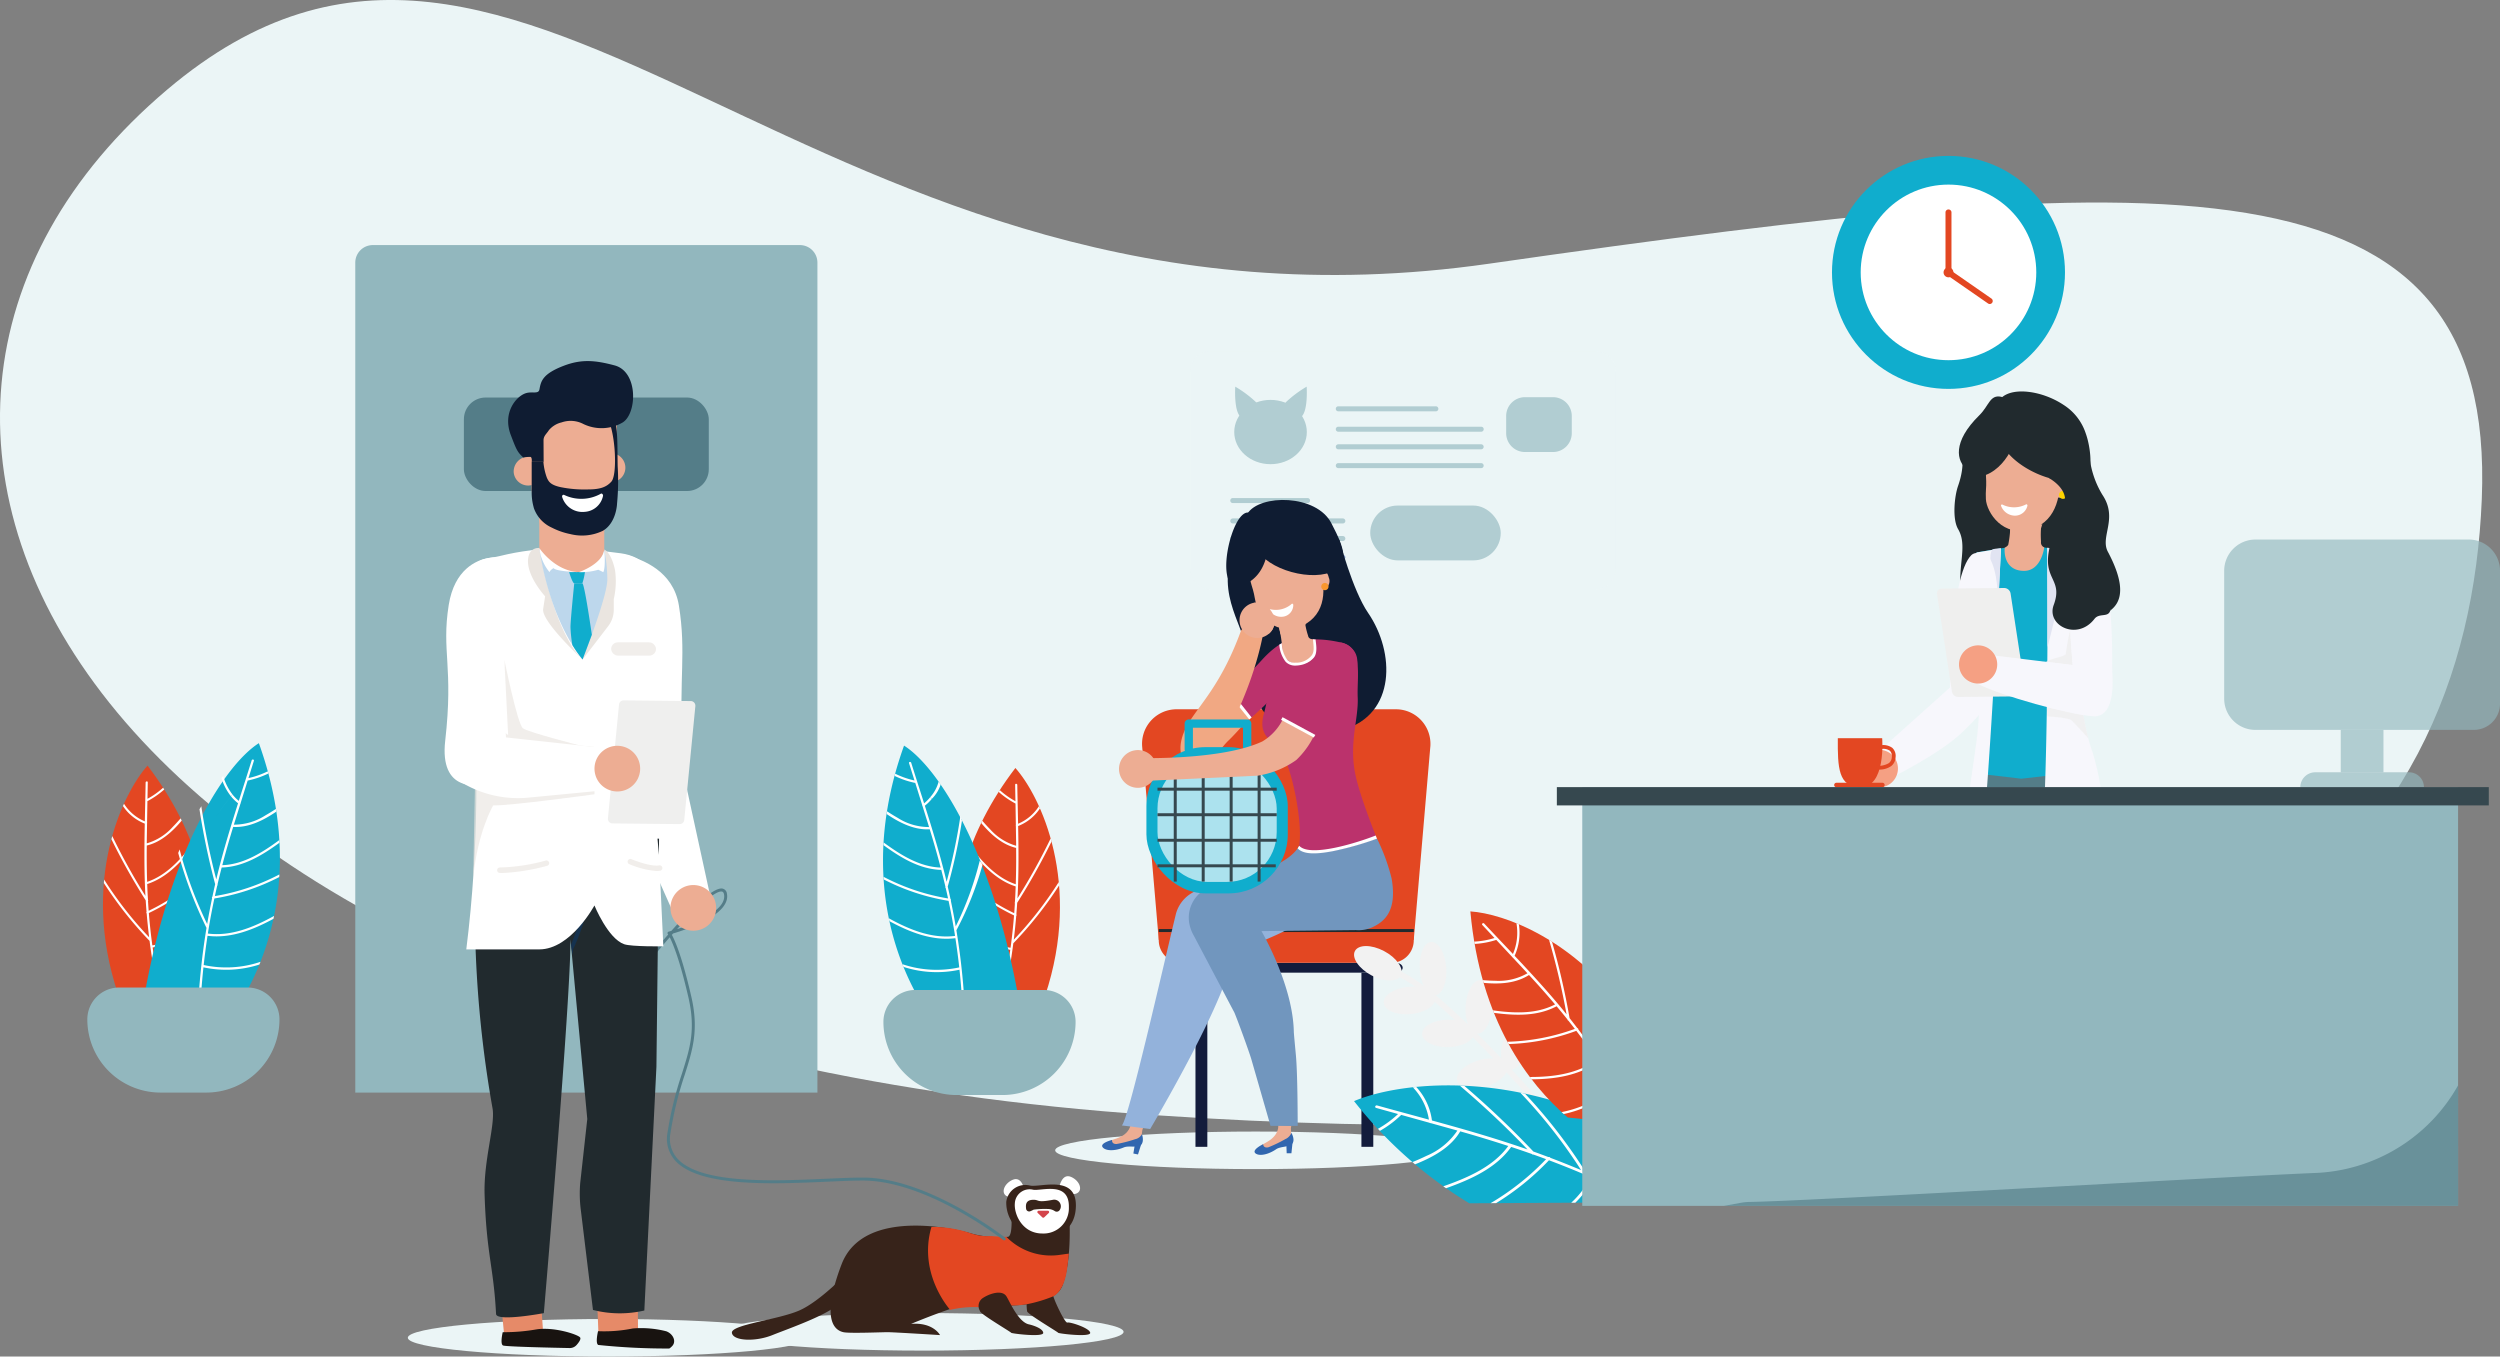 <svg xmlns="http://www.w3.org/2000/svg" width="416.001" height="225.729" viewBox="0 0 416.001 225.729">
    <rect x="0" y="0" width="416.001" height="225.729" fill="#808080" stroke="none"/>
    <defs>
        <clipPath id="clip-path">
            <path id="Tracé_5996" data-name="Tracé 5996" d="M341.375 203.343a2.959 2.959 0 1 1 1.879-3.739v.006a2.959 2.959 0 0 1-1.879 3.733z" transform="translate(-337.485 -197.574)" style="fill:none"/>
        </clipPath>
        <style>
            .cls-2{fill:#ebf5f6}.cls-3,.cls-33,.cls-41{opacity:.65}.cls-33,.cls-4{fill:#92b7be}.cls-6{fill:#10adcd}.cls-7{fill:#fff}.cls-8{fill:#e34722}.cls-9{fill:#547d88}.cls-10{fill:#131c3c}.cls-11{fill:#212a2e}.cls-12{fill:#edad93}.cls-13{fill:#3166af}.cls-16{fill:#0f1c32}.cls-17{fill:#f1a883}.cls-18{fill:#bb326c}.cls-29,.cls-33,.cls-41{isolation:isolate}.cls-21{fill:#36484f}.cls-23{fill:#f2f2f2}.cls-24{fill:#f5a083}.cls-25{fill:#ffd300}.cls-28{fill:#f7f7fc}.cls-29,.cls-32{fill:#efefee}.cls-29{opacity:.8}.cls-30{fill:#e1e4f2}.cls-35{fill:#37231a}.cls-37{fill:#e68a68}.cls-38{fill:#181310}.cls-40{fill:#0f3661}.cls-41,.cls-42{fill:#eae5e0}
        </style>
    </defs>
    <g id="Groupe_6090" data-name="Groupe 6090" transform="translate(-23.837 -45.139)">
        <path id="Tracé_5723" data-name="Tracé 5723" class="cls-2" d="M51.624 60.081c59.865-50.7 106.694 45.209 220.019 28.935s167.576-19.29 165.165 39.184-44 114.53-221.224 102.475S-15.285 116.744 51.624 60.081z"/>
        <g id="Groupe_6083" data-name="Groupe 6083" transform="translate(38.368 71.08)">
            <g id="Groupe_27" data-name="Groupe 27" class="cls-3" transform="translate(183.501 32.505)">
                <path id="Rectangle_5" data-name="Rectangle 5" class="cls-2" d="M328.429 134.016h63.956a3.455 3.455 0 0 1 3.454 3.454v32.714a3.455 3.455 0 0 1-3.454 3.454H328.43a3.456 3.456 0 0 1-3.455-3.454V137.47a3.455 3.455 0 0 1 3.454-3.454z" transform="translate(-324.975 -134.016)"/>
                <g id="Groupe_26" data-name="Groupe 26" transform="translate(7.346 5.894)">
                    <ellipse id="Ellipse_3" data-name="Ellipse 3" class="cls-4" cx="6.039" cy="5.35" rx="6.039" ry="5.35" transform="translate(0 2.201)"/>
                    <path id="Tracé_116" data-name="Tracé 116" class="cls-4" d="M339.921 145.633a18.911 18.911 0 0 0-3.529-2.654s-.285 4.226.971 5.083 2.558-2.429 2.558-2.429z" transform="translate(-336.221 -142.979)"/>
                    <path id="Tracé_117" data-name="Tracé 117" class="cls-4" d="M349.105 145.633a18.91 18.91 0 0 1 3.529-2.654s.285 4.226-.971 5.083-2.558-2.429-2.558-2.429z" transform="translate(-340.583 -142.979)"/>
                </g>
                <path id="Tracé_118" data-name="Tracé 118" class="cls-4" d="M378.462 148.787h-16.225a.418.418 0 0 1 0-.835h16.225a.418.418 0 1 1 .033.835h-.034z" transform="translate(-337.596 -138.788)"/>
                <path id="Tracé_119" data-name="Tracé 119" class="cls-4" d="M386.008 153.949h-23.771a.418.418 0 0 1 0-.835h23.771a.418.418 0 1 1 .033.835z" transform="translate(-337.596 -140.555)"/>
                <path id="Tracé_120" data-name="Tracé 120" class="cls-4" d="M386 158.4h-23.77a.418.418 0 0 1 0-.835H386a.418.418 0 1 1 0 .835z" transform="translate(-337.588 -142.08)"/>
                <path id="Tracé_121" data-name="Tracé 121" class="cls-4" d="M386 163.162h-23.77a.418.418 0 0 1 0-.835H386a.418.418 0 1 1 0 .835z" transform="translate(-337.588 -143.709)"/>
                <path id="Rectangle_6" data-name="Rectangle 6" class="cls-4" d="M335.561 171.161H348a.417.417 0 0 1 .418.418.418.418 0 0 1-.418.421h-12.439a.418.418 0 0 1-.418-.418.417.417 0 0 1 .418-.421z" transform="translate(-328.456 -146.734)"/>
                <path id="Rectangle_7" data-name="Rectangle 7" class="cls-4" d="M335.561 176.322h18.312a.417.417 0 0 1 .418.418.418.418 0 0 1-.418.418h-18.312a.418.418 0 0 1-.418-.418.417.417 0 0 1 .418-.418z" transform="translate(-328.456 -148.501)"/>
                <path id="Rectangle_8" data-name="Rectangle 8" class="cls-4" d="M335.561 180.776h18.312a.417.417 0 0 1 .418.418.418.418 0 0 1-.418.418h-18.312a.418.418 0 0 1-.418-.418.417.417 0 0 1 .418-.418z" transform="translate(-328.456 -150.026)"/>
                <path id="Rectangle_9" data-name="Rectangle 9" d="M335.561 185.535h18.312a.417.417 0 0 1 .418.418.418.418 0 0 1-.418.418h-18.312a.418.418 0 0 1-.418-.418.417.417 0 0 1 .418-.418z" transform="translate(-328.456 -151.656)" style="fill:#4867ae"/>
                <path id="Rectangle_10" data-name="Rectangle 10" class="cls-4" d="M408.082 145.64h4.664a3.126 3.126 0 0 1 3.126 3.126v2.874a3.126 3.126 0 0 1-3.126 3.126h-4.664a3.126 3.126 0 0 1-3.126-3.126v-2.875a3.126 3.126 0 0 1 3.126-3.125z" transform="translate(-352.36 -137.996)"/>
                <rect id="Rectangle_11" data-name="Rectangle 11" class="cls-4" width="21.718" height="9.126" rx="4.563" transform="translate(29.974 25.677)"/>
            </g>
            <g id="Groupe_29" data-name="Groupe 29" transform="translate(290.312)">
                <circle id="Ellipse_4" data-name="Ellipse 4" class="cls-6" cx="19.386" cy="19.386" r="19.386"/>
                <circle id="Ellipse_5" data-name="Ellipse 5" class="cls-7" cx="14.609" cy="14.609" r="14.609" transform="translate(4.777 4.777)"/>
                <g id="Groupe_28" data-name="Groupe 28" transform="translate(18.889 8.86)">
                    <path id="Tracé_122" data-name="Tracé 122" class="cls-8" d="M523.49 113.848a.493.493 0 0 1-.283-.089l-6.87-4.759a.5.5 0 0 1-.214-.408V98.556a.5.5 0 0 1 .994 0v9.769l6.656 4.616a.5.5 0 0 1-.284.906z" transform="translate(-516.123 -98.059)"/>
                </g>
                <path id="Tracé_123" data-name="Tracé 123" class="cls-8" d="M517.273 113.64a.82.82 0 1 1-.82-.82.82.82 0 0 1 .82.82z" transform="translate(-497.066 -94.254)"/>
            </g>
            <g id="Groupe_30" data-name="Groupe 30" transform="translate(44.583 14.841)">
                <path id="Rectangle_12" data-name="Rectangle 12" class="cls-4" d="M116.647 107.155h71.069a2.918 2.918 0 0 1 2.918 2.918v138.106h-76.9V110.073a2.918 2.918 0 0 1 2.913-2.918z" transform="translate(-113.729 -107.155)"/>
                <rect id="Rectangle_13" data-name="Rectangle 13" class="cls-9" width="40.751" height="15.556" rx="3.616" transform="translate(18.077 25.366)"/>
            </g>
            <g id="Groupe_33" data-name="Groupe 33" transform="translate(0 97.722)">
                <g id="Groupe_31" data-name="Groupe 31" transform="translate(2.601 3.733)">
                    <path id="Tracé_124" data-name="Tracé 124" class="cls-8" d="M52.371 276.788c6.421 7.574 12.177 4.932 12.177 4.932.314-.815 9.8-20.559-7.245-42.856-4.172 4.676-11.176 19.228-4.932 37.924z" transform="translate(-49.888 -238.864)"/>
                    <path id="Tracé_125" data-name="Tracé 125" class="cls-7" d="m63.07 249.385-.184-.376c-.424.492-.861.971-1.315 1.432a9.3 9.3 0 0 1-4.315 2.73v-.329q.023-1.505.049-3.011a.163.163 0 0 0 0-.142l.058-3.541a13.864 13.864 0 0 0 2.8-1.943c-.066-.1-.124-.2-.188-.293a13.311 13.311 0 0 1-2.6 1.841l.045-2.741c0-.228-.352-.189-.355.036-.035 2.151-.091 4.305-.135 6.461a7.565 7.565 0 0 1-3.467-2.929q-.086.187-.17.38a7.7 7.7 0 0 0 3.629 2.926c-.069 3.475-.1 6.952.032 10.415.021.539.049 1.078.078 1.616a104.815 104.815 0 0 1-5.519-9.96c-.049.175-.1.35-.143.526a105.428 105.428 0 0 0 5.707 10.172c.04.642.089 1.284.141 1.925a.2.2 0 0 0 .022.255q.167 1.987.408 3.965a62.012 62.012 0 0 1-7.484-9.6c-.018.191-.036.385-.051.577a62.487 62.487 0 0 0 7.607 9.623q.445 3.445 1.124 6.85.718 3.607 1.7 7.15.2.034.388.059-.21-.761-.409-1.524a25.655 25.655 0 0 0 4.947-1.689c.1-.051.189-.107.283-.159.05-.157.1-.319.151-.486q-.219.129-.441.254a12.494 12.494 0 0 1-2.593 1.1c-.807.233-1.63.395-2.433.641q-.806-3.144-1.414-6.337a17.549 17.549 0 0 0 8.315-2.909l.043-.443a17.33 17.33 0 0 1-8.425 3q-.409-2.2-.723-4.415c3.6-.6 6.617-2.909 9.187-5.419l-.037-.449c-2.553 2.542-5.584 4.923-9.2 5.524q-.07-.513-.136-1.025a93.396 93.396 0 0 1-.445-4.36 34.793 34.793 0 0 0 8.828-6.012q-.045-.193-.093-.389a34.333 34.333 0 0 1-8.766 6.029q-.061-.807-.11-1.614a.168.168 0 0 0 0-.186c-.066-.9-.1-1.776-.132-2.651 3.21-1.035 5.564-3.581 7.609-6.178q-.069-.191-.141-.383c-2.011 2.582-4.322 5.137-7.48 6.2a138.51 138.51 0 0 1-.06-6.05c2.33-.545 4.234-2.269 5.813-4.144z" transform="translate(-49.964 -240.232)"/>
                </g>
                <g id="Groupe_32" data-name="Groupe 32" transform="translate(9.731)">
                    <path id="Tracé_126" data-name="Tracé 126" class="cls-6" d="M60.731 273.929c4.143 9.951 12.835 6.51 12.835 6.51.571-.758 16.292-18.534 5.978-47.251-5.672 3.612-14.404 17.312-18.813 40.741zM72.412 245.4a41.152 41.152 0 0 1 4.3-5.342 41.7 41.7 0 0 0-4.3 5.343z" transform="translate(-60.731 -233.188)"/>
                    <path id="Tracé_127" data-name="Tracé 127" class="cls-7" d="M81.155 237.467c-.7 2.248-1.428 4.492-2.142 6.741a7.03 7.03 0 0 1-1.041-1.052c-.084.1-.167.2-.249.308a7.268 7.268 0 0 0 1.166 1.14c-1.148 3.628-2.262 7.267-3.2 10.945q-.219.859-.424 1.722a117.551 117.551 0 0 1-2.488-12.171q-.155.25-.308.506a118.209 118.209 0 0 0 2.611 12.462q-.238 1.03-.455 2.066a.217.217 0 0 0-.057.274q-.449 2.139-.819 4.29a68.657 68.657 0 0 1-4.587-12.41l-.231.592a69.234 69.234 0 0 0 4.708 12.465q-.619 3.756-.99 7.542-.395 4.011-.5 8.035c.126.066.251.126.374.182q.025-.864.06-1.728a26.2 26.2 0 0 0 5.524-.233c.112-.024.224-.053.335-.079q.149-.224.3-.46c-.175.044-.35.089-.526.132a12.78 12.78 0 0 1-2.964.35c-.888-.007-1.771-.091-2.66-.085q.161-3.551.537-7.094a17.962 17.962 0 0 0 9.31-.466q.091-.224.181-.452a17.751 17.751 0 0 1-9.45.531q.269-2.433.641-4.86c3.831.489 7.593-.994 10.97-2.828q.052-.241.1-.483c-3.37 1.874-7.175 3.431-11.014 2.934q.088-.56.181-1.118c.263-1.578.569-3.151.9-4.716a36.184 36.184 0 0 0 10.792-3.564c.01-.145.018-.291.026-.437a35.709 35.709 0 0 1-10.734 3.6q.188-.866.39-1.729a.19.19 0 0 0 .058-.2l-.007-.024q.328-1.4.693-2.8c3.567-.088 6.737-2.027 9.61-4.118-.008-.148-.015-.3-.024-.445-2.835 2.085-5.964 4.048-9.486 4.176q.837-3.2 1.817-6.368c2.532.153 4.992-1.063 7.168-2.541l-.07-.452q-.871.578-1.776 1.094a9.649 9.649 0 0 1-5.21 1.523c.036-.114.07-.229.105-.343q.49-1.574.986-3.147a.183.183 0 0 0 .046-.148l1.157-3.7a14.426 14.426 0 0 0 3.433-1.169l-.1-.366a13.87 13.87 0 0 1-3.2 1.122l.9-2.864c.078-.249-.293-.317-.367-.082z" transform="translate(-63.539 -234.604)"/>
                    <path id="Tracé_128" data-name="Tracé 128" class="cls-7" d="M80.164 241.475c-.1.114-.193.229-.289.347a9.2 9.2 0 0 0 1.595 3.062l.249-.308a9.069 9.069 0 0 1-1.555-3.101z" transform="translate(-67.286 -236.025)"/>
                </g>
                <path id="Rectangle_14" data-name="Rectangle 14" class="cls-4" d="M51.239 295.02H72.6a5.306 5.306 0 0 1 5.306 5.306A12.177 12.177 0 0 1 65.734 312.5h-7.625a12.176 12.176 0 0 1-12.176-12.176 5.306 5.306 0 0 1 5.306-5.306z" transform="translate(-45.933 -254.359)"/>
            </g>
            <g id="Groupe_36" data-name="Groupe 36" transform="translate(132.404 98.129)">
                <g id="Groupe_34" data-name="Groupe 34" transform="translate(11.868 3.728)">
                    <path id="Tracé_129" data-name="Tracé 129" class="cls-8" d="M280.412 277.4c-6.421 7.574-12.177 4.929-12.177 4.929-.314-.815-9.8-20.559 7.244-42.856 4.173 4.685 11.178 19.236 4.933 37.927z" transform="translate(-265.321 -239.477)"/>
                    <path id="Tracé_130" data-name="Tracé 130" class="cls-7" d="m269.854 250 .184-.376c.424.492.861.971 1.315 1.432a9.289 9.289 0 0 0 4.315 2.73v-.329q-.023-1.506-.048-3.011a.163.163 0 0 1 0-.142l-.058-3.541a13.84 13.84 0 0 1-2.8-1.943c.066-.1.124-.2.188-.293a13.284 13.284 0 0 0 2.6 1.841l-.045-2.741c0-.228.352-.189.355.036.035 2.151.091 4.306.135 6.46a7.564 7.564 0 0 0 3.467-2.929l.169.38a7.7 7.7 0 0 1-3.629 2.926c.069 3.475.1 6.952-.033 10.415a96.543 96.543 0 0 1-.078 1.616 104.672 104.672 0 0 0 5.52-9.96c.049.172.1.348.143.526a105.23 105.23 0 0 1-5.707 10.177c-.04.643-.089 1.284-.141 1.925a.193.193 0 0 1-.022.255q-.167 1.987-.408 3.965a62.012 62.012 0 0 0 7.484-9.6q.028.287.051.578a62.546 62.546 0 0 1-7.61 9.616q-.445 3.445-1.124 6.85-.719 3.607-1.7 7.15c-.132.022-.263.043-.387.059q.21-.761.409-1.524a25.653 25.653 0 0 1-4.947-1.689c-.1-.051-.189-.107-.283-.159-.05-.157-.1-.319-.151-.487.146.086.293.172.441.254a12.465 12.465 0 0 0 2.593 1.1c.807.233 1.63.395 2.433.641q.806-3.145 1.414-6.337a17.549 17.549 0 0 1-8.315-2.909 55.557 55.557 0 0 1-.043-.443 17.334 17.334 0 0 0 8.424 3q.409-2.2.723-4.415c-3.6-.6-6.617-2.908-9.187-5.418l.037-.45c2.553 2.542 5.585 4.924 9.2 5.524q.07-.513.135-1.025c.184-1.451.329-2.9.445-4.359a34.793 34.793 0 0 1-8.828-6.012q.045-.2.093-.389a34.334 34.334 0 0 0 8.766 6.029q.061-.807.11-1.614a.169.169 0 0 1 0-.187c.066-.9.1-1.776.132-2.65-3.21-1.035-5.564-3.581-7.609-6.178l.141-.383c2.011 2.582 4.322 5.137 7.48 6.2q.1-3.018.06-6.05c-2.326-.542-4.23-2.262-5.809-4.142z" transform="translate(-265.386 -240.848)"/>
                </g>
                <g id="Groupe_35" data-name="Groupe 35">
                    <path id="Tracé_131" data-name="Tracé 131" class="cls-6" d="M250.773 233.808c-10.315 28.718 5.406 46.493 5.978 47.252 0 0 8.694 3.441 12.835-6.51-4.408-23.435-13.142-37.126-18.813-40.742zm2.832 6.873a41.27 41.27 0 0 1 4.3 5.341 41.111 41.111 0 0 0-4.3-5.34z" transform="translate(-247.274 -233.808)"/>
                    <path id="Tracé_132" data-name="Tracé 132" class="cls-7" d="M252.007 238.086c.7 2.248 1.428 4.492 2.142 6.741a7.03 7.03 0 0 0 1.041-1.052c.084.1.167.2.249.308a7.3 7.3 0 0 1-1.166 1.14c1.148 3.627 2.262 7.267 3.2 10.945q.219.859.423 1.722a95.892 95.892 0 0 0 2.3-10.982c.1.166.149.621.252.789a92.071 92.071 0 0 1-2.367 10.982q.238 1.03.455 2.066a.218.218 0 0 1 .057.274q.449 2.139.819 4.29a53.506 53.506 0 0 0 4-10.964c.078.2.383.506.46.7a53.794 53.794 0 0 1-4.349 10.908q.618 3.756.99 7.542.395 4.011.505 8.035a9.806 9.806 0 0 1-.374.182q-.024-.864-.06-1.728a26.2 26.2 0 0 1-5.524-.233c-.112-.025-.224-.053-.336-.08-.1-.149-.2-.3-.3-.46.175.045.35.089.526.132a12.824 12.824 0 0 0 2.965.35c.888-.007 1.771-.091 2.66-.085q-.161-3.551-.538-7.093a17.976 17.976 0 0 1-9.31-.466q-.091-.224-.181-.452a17.752 17.752 0 0 0 9.45.531q-.269-2.434-.641-4.86c-3.831.488-7.593-.994-10.97-2.828l-.1-.483c3.37 1.874 7.175 3.43 11.014 2.933q-.088-.56-.181-1.118a110.697 110.697 0 0 0-.9-4.716 36.2 36.2 0 0 1-10.791-3.564 60.401 60.401 0 0 1-.026-.437 35.727 35.727 0 0 0 10.734 3.6q-.188-.866-.389-1.728a.188.188 0 0 1-.058-.2l.007-.024q-.328-1.4-.693-2.8c-3.567-.087-6.737-2.027-9.61-4.117.007-.149.015-.3.024-.445 2.835 2.084 5.964 4.048 9.485 4.176q-.837-3.2-1.816-6.368c-2.532.153-4.992-1.063-7.168-2.54l.07-.452a30.13 30.13 0 0 0 1.776 1.094 9.652 9.652 0 0 0 5.21 1.523c-.036-.114-.07-.229-.105-.343q-.49-1.574-.986-3.147a.185.185 0 0 1-.047-.149l-1.157-3.7a14.4 14.4 0 0 1-3.433-1.169l.1-.366a13.869 13.869 0 0 0 3.2 1.122l-.9-2.864c-.084-.237.288-.308.362-.072z" transform="translate(-247.312 -235.223)"/>
                    <path id="Tracé_133" data-name="Tracé 133" class="cls-7" d="M260.629 242.932c.1.114.241.366.338.483a6.047 6.047 0 0 1-1.463 2.375l-.249-.308a6.362 6.362 0 0 0 1.374-2.55z" transform="translate(-251.376 -236.932)"/>
                </g>
                <path id="Rectangle_15" data-name="Rectangle 15" class="cls-4" d="M267.175 313.121h-7.625a12.176 12.176 0 0 1-12.176-12.176 5.306 5.306 0 0 1 5.306-5.306h21.365a5.306 5.306 0 0 1 5.306 5.306 12.176 12.176 0 0 1-12.176 12.176z" transform="translate(-247.308 -254.978)"/>
            </g>
            <g id="Groupe_6082" data-name="Groupe 6082" transform="translate(53.327 34.143)">
                <ellipse id="Ellipse_6" data-name="Ellipse 6" class="cls-2" cx="33.371" cy="3.124" rx="33.371" ry="3.124" transform="translate(107.722 128.206)"/>
                <ellipse id="Ellipse_7" data-name="Ellipse 7" class="cls-2" cx="33.371" cy="3.124" rx="33.371" ry="3.124" transform="translate(0 159.396)"/>
                <ellipse id="Ellipse_8" data-name="Ellipse 8" class="cls-2" cx="33.371" cy="3.124" rx="33.371" ry="3.124" transform="translate(52.367 158.41)"/>
                <g id="Groupe_69" data-name="Groupe 69" transform="translate(115.542 23.108)">
                    <g id="Groupe_39" data-name="Groupe 39" transform="translate(6.638 34.832)">
                        <g id="Groupe_38" data-name="Groupe 38">
                            <path id="Tracé_134" data-name="Tracé 134" class="cls-10" d="M357.479 290.411h-36.514c-.615 0-1.118-.369-1.118-.82s.5-.82 1.118-.82h36.514c.615 0 1.118.369 1.118.82s-.506.82-1.118.82z" transform="translate(-315.226 -246.581)"/>
                            <path id="Tracé_135" data-name="Tracé 135" class="cls-8" d="m315.6 262.984-2.75-32.035a5.748 5.748 0 0 1 5.131-6.305q.239-.025.479-.029h36.709a5.747 5.747 0 0 1 5.639 5.853q0 .241-.029.481l-2.747 32.035z" transform="translate(-312.82 -224.614)"/>
                            <path id="Rectangle_16" data-name="Rectangle 16" class="cls-8" d="M317.047 280.6h42.432v1.627a3.744 3.744 0 0 1-3.744 3.744h-34.944a3.744 3.744 0 0 1-3.744-3.744V280.6z" transform="translate(-314.267 -243.784)"/>
                            <g id="Groupe_37" data-name="Groupe 37" transform="translate(2.78 36.571)">
                                <path id="Rectangle_17" data-name="Rectangle 17" class="cls-11" d="M0 0h42.432v.497H0z"/>
                            </g>
                        </g>
                        <path id="Rectangle_18" data-name="Rectangle 18" class="cls-10" transform="translate(8.889 43.83)" d="M0 0h1.974v28.978H0z"/>
                        <path id="Rectangle_19" data-name="Rectangle 19" class="cls-10" transform="translate(36.504 43.83)" d="M0 0h1.974v28.978H0z"/>
                    </g>
                    <g id="Groupe_46" data-name="Groupe 46" transform="translate(0 56.288)">
                        <g id="Groupe_42" data-name="Groupe 42" transform="translate(0 6.006)">
                            <g id="Groupe_40" data-name="Groupe 40" transform="translate(0 41.593)">
                                <path id="Tracé_136" data-name="Tracé 136" class="cls-12" d="M310.32 330.18s-.2-.05-.291 1.136c-.074.906-.341.622-2.593 1.565-2.345.982-2.523 1.023-2.6.191s-.187-.683 1.007-1.089c2.3-.781 2.324-2.36 2.324-2.36z" transform="translate(-303.434 -329.623)"/>
                                <path id="Tracé_137" data-name="Tracé 137" class="cls-13" d="M304.379 333.1s-.143.7.739.681a21.744 21.744 0 0 0 3.1-.8 1.639 1.639 0 0 0 1.1-.8c.011-.191.481 1.184-.132 1.743s-2 .066-2.863.426c-1.469.617-2.924.606-3.468.024-.681-.725 1.524-1.274 1.524-1.274z" transform="translate(-302.726 -330.496)"/>
                                <path id="Tracé_138" data-name="Tracé 138" class="cls-13" d="m312.068 333.881-.673 2.148-.771-.156.363-2.21z" transform="translate(-305.431 -331.006)"/>
                            </g>
                            <g id="Groupe_41" data-name="Groupe 41" transform="translate(3.266)">
                                <path id="Tracé_139" data-name="Tracé 139" d="m328.406 266.809-7.681 2.1a5.731 5.731 0 0 0-4.058 4.181c-2.212 9.141-7.908 34.313-8.975 35.072l4.722.592s13.754-23.129 13.668-29.429c0 0 15.75-5.023 15.581-9.794s-13.257-2.722-13.257-2.722z" transform="translate(-307.692 -266.374)" style="fill:#93b2db"/>
                            </g>
                        </g>
                        <g id="Groupe_45" data-name="Groupe 45" transform="translate(14.412)">
                            <g id="Groupe_43" data-name="Groupe 43" transform="translate(10.949 47.743)">
                                <path id="Tracé_140" data-name="Tracé 140" class="cls-12" d="M348.071 329.963s-.2-.011-.061 1.172c.108.9-.21.677-2.232 2.047-2.1 1.427-2.27 1.5-2.509.7s-.318-.633.772-1.267c2.1-1.221 1.811-2.774 1.811-2.774z" transform="translate(-341.918 -329.842)"/>
                                <path id="Tracé_141" data-name="Tracé 141" class="cls-13" d="M342.723 333.673s0 .712.859.521a21.9 21.9 0 0 0 2.88-1.393c.487-.183.95-.813.921-1s.707 1.065.216 1.733-1.951.46-2.722.986c-1.315.895-2.746 1.173-3.395.71-.813-.587 1.241-1.557 1.241-1.557z" transform="translate(-341.292 -330.505)"/>
                                <path id="Tracé_142" data-name="Tracé 142" class="cls-13" d="m350.4 333.557-.234 2.236h-.789l-.082-2.236z" transform="translate(-344.034 -331.114)"/>
                            </g>
                            <g id="Groupe_44" data-name="Groupe 44">
                                <path id="Tracé_143" data-name="Tracé 143" d="M355.93 257.241a32.274 32.274 0 0 1 2.463 6.692c.935 5.323-1.1 7.143-3.186 8.116a5.617 5.617 0 0 1-2.768.479l-15.7.17s5.079 8.675 5.372 16.392c.026.681-.034.078.354 4.232.317 3.389.293 11.74.306 11.784h-4.525l-3.222-11.185c-.46-1.487-2.178-6.2-2.777-7.636l-6.691-12.692c-2.361-4.034.424-7.336 1.948-7.836 4.75-1.557 13.484-3.505 15.525-7.258 0 .001 12.383-.489 12.901-1.258z" transform="translate(-324.642 -257.241)" style="fill:#7196be"/>
                            </g>
                        </g>
                    </g>
                    <path id="Tracé_144" data-name="Tracé 144" class="cls-16" d="M353.077 180.806s2.19 8.368 4.777 12.14c4.526 6.6 4.627 16.858-4.1 19.433-8.918 2.63-15.461-2.236-15.531-9.535s-5.392-11.1-3.194-19.346 18.048-2.692 18.048-2.692z" transform="translate(-313.604 -174.156)"/>
                    <g id="Groupe_47" data-name="Groupe 47" transform="translate(15.263 22.851)">
                        <path id="Tracé_145" data-name="Tracé 145" class="cls-17" d="M325.959 225.531c.387-2.167.783-2 2.6-3.247a50.962 50.962 0 0 0 4.082-3.063 20.569 20.569 0 0 0 3.354 1.015c.263-.128 1.249 1.468-.18 3.575-1.447 1.161-2.669 2.775-4.161 4.194-1.1 1.044-2.48 3.371-3.96 3.05-.142-.029-1.984-4.131-1.735-5.524z" transform="translate(-325.936 -210.786)"/>
                        <path id="Tracé_146" data-name="Tracé 146" class="cls-18" d="M348.251 207.088a.916.916 0 0 0-.639-.6c-.875-.207-3.658-.42-7.372 3.669-4.044 4.453-5.615 5.053-5.615 5.053l3.543 4.839s11.154-9.79 10.083-12.961z" transform="translate(-328.911 -206.394)"/>
                        <path id="Tracé_147" data-name="Tracé 147" class="cls-7" d="m337.866 224.415-4.019-5.064.416-.311 3.989 5.025z" transform="translate(-328.645 -210.724)"/>
                    </g>
                    <g id="Groupe_49" data-name="Groupe 49" transform="translate(26.654 23.197)">
                        <g id="Groupe_48" data-name="Groupe 48">
                            <path id="Tracé_148" data-name="Tracé 148" class="cls-18" d="M348.076 207.286a4.313 4.313 0 0 0-2.934 1.7 3.06 3.06 0 0 0-.646 1.745 29.3 29.3 0 0 1-1.044 8.8c-.651 2.6.4 3.779 2.127 5.058 2.377 1.762 4.585 13.194 3.76 16.9 0 0 1.578 2.7 12.964-1.474 0 0-3.019-7.4-3.664-11.114-.89-5.129.642-8.793.488-12.314s.976-8.3-2.729-9.123a19.267 19.267 0 0 0-8.322-.178z" transform="translate(-343.258 -206.92)"/>
                        </g>
                        <path id="Tracé_149" data-name="Tracé 149" class="cls-7" d="M358.047 259.162c-2.511.472-4.845.643-5.853-.476l.263-.425c1.8 2 9.8-.554 12.726-1.71l.211.526a51.054 51.054 0 0 1-7.347 2.085z" transform="translate(-346.318 -223.913)"/>
                    </g>
                    <g id="Groupe_52" data-name="Groupe 52" transform="translate(13.031 17.051)">
                        <path id="Tracé_150" data-name="Tracé 150" class="cls-17" d="M332.622 203.463c-3.294 9.055-6.99 12.387-8.83 15.568-1.549 2.678-1.948 5.617.5 7.347l.066.045a1.911 1.911 0 0 0 2.664-.454l.032-.047c8.154-12.28 9.631-23.443 9.606-24.649-1.414-.632-2.874.616-4.038 2.19z" transform="translate(-322.542 -198.783)"/>
                        <g id="Groupe_51" data-name="Groupe 51" transform="translate(9.827)">
                            <path id="Tracé_151" data-name="Tracé 151" class="cls-12" d="M341.375 203.343a2.959 2.959 0 1 1 1.879-3.739v.006a2.959 2.959 0 0 1-1.879 3.733z" transform="translate(-337.485 -197.574)"/>
                            <g id="Groupe_6232" data-name="Groupe 6232">
                                <g id="Groupe_6231" data-name="Groupe 6231" style="clip-path:url(#clip-path)">
                                    <g id="Groupe_50" data-name="Groupe 50" transform="translate(2.443 .66)">
                                        <path id="Tracé_152" data-name="Tracé 152" class="cls-12" d="m341.226 199.2.031-.618a5.84 5.84 0 0 0 .45 3.189 4.1 4.1 0 0 0 1.937 1.36 2.572 2.572 0 0 0 .621-.741 10.14 10.14 0 0 1-3.039-3.19z" transform="translate(-341.2 -198.578)"/>
                                    </g>
                                </g>
                            </g>
                        </g>
                    </g>
                    <g id="Groupe_63" data-name="Groupe 63" transform="translate(7.364 36.524)">
                        <g id="Groupe_53" data-name="Groupe 53" transform="translate(6.36)">
                            <path id="Tracé_154" data-name="Tracé 154" class="cls-6" d="M334 232.888a.692.692 0 0 1-.693-.691v-3.627h-8.332v3.63a.692.692 0 0 1-1.381 0v-4.318a.692.692 0 0 1 .692-.692h9.716a.691.691 0 0 1 .691.692v4.32a.692.692 0 0 1-.693.686z" transform="translate(-323.597 -227.186)"/>
                        </g>
                        <rect id="Rectangle_20" data-name="Rectangle 20" class="cls-6" width="23.524" height="24.334" rx="9.828" transform="translate(0 4.608)"/>
                        <rect id="Rectangle_21" data-name="Rectangle 21" width="19.84" height="20.523" rx="8.289" transform="translate(1.842 6.513)" style="isolation:isolate;fill:#fff;opacity:.65"/>
                        <g id="Groupe_62" data-name="Groupe 62" transform="translate(1.842 6.984)">
                            <g id="Groupe_54" data-name="Groupe 54" transform="translate(16.662)">
                                <path id="Rectangle_22" data-name="Rectangle 22" class="cls-21" d="M0 0h.497v19.995H0z"/>
                            </g>
                            <g id="Groupe_55" data-name="Groupe 55" transform="translate(12.01)">
                                <path id="Rectangle_23" data-name="Rectangle 23" class="cls-21" d="M0 0h.497v19.995H0z"/>
                            </g>
                            <g id="Groupe_56" data-name="Groupe 56" transform="translate(7.358)">
                                <path id="Rectangle_24" data-name="Rectangle 24" class="cls-21" d="M0 0h.497v19.995H0z"/>
                            </g>
                            <g id="Groupe_57" data-name="Groupe 57" transform="translate(2.706)">
                                <path id="Rectangle_25" data-name="Rectangle 25" class="cls-21" d="M0 0h.497v19.995H0z"/>
                            </g>
                            <g id="Groupe_58" data-name="Groupe 58" transform="translate(0 17.122)">
                                <path id="Rectangle_26" data-name="Rectangle 26" class="cls-21" d="M0 0h19.682v.497H0z"/>
                            </g>
                            <g id="Groupe_59" data-name="Groupe 59" transform="translate(0 12.872)">
                                <path id="Rectangle_27" data-name="Rectangle 27" class="cls-21" d="M0 0h19.84v.497H0z"/>
                            </g>
                            <g id="Groupe_60" data-name="Groupe 60" transform="translate(0 8.622)">
                                <path id="Rectangle_28" data-name="Rectangle 28" class="cls-21" d="M0 0h19.84v.497H0z"/>
                            </g>
                            <g id="Groupe_61" data-name="Groupe 61" transform="translate(0 4.372)">
                                <path id="Rectangle_29" data-name="Rectangle 29" class="cls-21" d="M0 0h19.84v.497H0z"/>
                            </g>
                        </g>
                    </g>
                    <g id="Groupe_64" data-name="Groupe 64" transform="translate(2.805 23.735)">
                        <path id="Tracé_155" data-name="Tracé 155" class="cls-18" d="M360.21 209.036a3.417 3.417 0 0 0-2.054-1.3c-.98-.05-2.762 1.671-5.57 6.423a47.2 47.2 0 0 1-4.2 6.416l5.448 2.525s9.466-10.09 6.376-14.064z" transform="translate(-321.167 -207.738)"/>
                        <path id="Tracé_156" data-name="Tracé 156" class="cls-12" d="M341.029 230a13.871 13.871 0 0 1-2.912 3.967 15.147 15.147 0 0 1-6.4 2.6l-18.689.866-1.259-3.8s13.916.427 20.709-2.762a8.831 8.831 0 0 0 3.374-3.617z" transform="translate(-308.628 -214.421)"/>
                        <path id="Tracé_157" data-name="Tracé 157" class="cls-7" d="M353.437 230 348 227.065l.244-.45 5.458 2.952z" transform="translate(-321.033 -214.202)"/>
                        <path id="Tracé_158" data-name="Tracé 158" class="cls-12" d="M312.7 239.883a3.141 3.141 0 1 1-.764-4.376 3.141 3.141 0 0 1 .764 4.376z" transform="translate(-306.992 -217.05)"/>
                    </g>
                    <g id="Groupe_68" data-name="Groupe 68" transform="translate(20.649)">
                        <g id="Groupe_65" data-name="Groupe 65" transform="translate(8.447 19.143)">
                            <path id="Tracé_159" data-name="Tracé 159" class="cls-12" d="M353.094 204.811s-.807.058-.942-.55c-.014-.066-.038-.132-.062-.21a12.993 12.993 0 0 1-.511-2.392l-.1-.9-4.506.847a20.941 20.941 0 0 1 .868 4.741c0 .838.75 3.139 3.85 2.392 2.418-.582 1.403-3.928 1.403-3.928z" transform="translate(-346.97 -200.756)"/>
                            <path id="Tracé_160" data-name="Tracé 160" class="cls-12" d="M351.9 202.121s-.045.7-.037.736c0 0-1.757 2.345-4.131 1.578 0 0-.2-.873-.246-1.107-.001.002 3.684.772 4.414-1.207z" transform="translate(-347.146 -201.223)"/>
                        </g>
                        <g id="Groupe_66" data-name="Groupe 66" transform="translate(3.967 9.34)">
                            <path id="Tracé_161" data-name="Tracé 161" class="cls-12" d="M340.254 189.4c-.263.055.066.986.389 2.093.283.974.258 1.5.647 2.782.592 1.949 4.12 5.423 8.271 2.776 3.591-2.29 3.12-6.727 1.907-10.036 0 0-6.929.963-8.91-1.163 0-.003-.358 3.13-2.304 3.548z" transform="translate(-340.158 -185.849)"/>
                            <path id="Tracé_162" data-name="Tracé 162" class="cls-12" d="M355.678 191.073a1.493 1.493 0 1 0 2.853-.606c-.208-.981-1.074-1.7-1.817-1.392a1.626 1.626 0 0 0-1.036 1.998z" transform="translate(-345.45 -186.929)"/>
                            <path id="Tracé_163" data-name="Tracé 163" d="M358.179 193.371a.606.606 0 1 0 .468-.719.606.606 0 0 0-.468.719z" transform="translate(-346.324 -188.174)" style="fill:#f9972e"/>
                            <path id="Tracé_164" data-name="Tracé 164" class="cls-7" d="M348.766 197.93a3.97 3.97 0 0 1-3.507.9.153.153 0 0 0-.175.128.155.155 0 0 0 .029.116 2.293 2.293 0 0 0 2.487.926 1.964 1.964 0 0 0 1.43-1.9c.01-.14-.165-.273-.264-.17z" transform="translate(-341.844 -189.973)"/>
                        </g>
                        <g id="Groupe_67" data-name="Groupe 67">
                            <path id="Tracé_165" data-name="Tracé 165" class="cls-16" d="M354.839 182.409c-2.19 3.053-10.078 1.813-13.269-1.52-1.872-1.955-3.6-4.9-2.34-6.94 2.043-3.313 11.546-3.282 14.007 1.607.897 1.783 2.807 5.176 1.602 6.853z" transform="translate(-335.727 -171.646)"/>
                            <path id="Tracé_166" data-name="Tracé 166" class="cls-16" d="M341.137 179.5c-.057.395.159 5.923-4.517 7.514a1.755 1.755 0 0 1-1.359-.066c-2.648-1.439-.165-11.9 2.367-12.116.713-.057 1.819.168 3.509 4.668z" transform="translate(-334.126 -172.736)"/>
                        </g>
                        <path id="Tracé_167" data-name="Tracé 167" class="cls-12" d="M344.246 202.07s1.542-3.84-3.068-4.414a4.043 4.043 0 0 0 3.068 4.414z" transform="translate(-336.53 -180.551)"/>
                        <path id="Tracé_168" data-name="Tracé 168" class="cls-7" d="M351.2 211.174a5.108 5.108 0 0 1-1.072.114 2.132 2.132 0 0 1-1.534-.648 5.246 5.246 0 0 1-1.052-2.832l.429-.256a4.624 4.624 0 0 0 .986 2.863 1.722 1.722 0 0 0 1.257.386 3.274 3.274 0 0 0 2.595-1.065c.693-.7.4-1.749.349-2.811h.425c.028.543.441 2.3-.345 3.1a3.9 3.9 0 0 1-2.038 1.149z" transform="translate(-338.72 -183.724)"/>
                    </g>
                </g>
                <g id="Groupe_98" data-name="Groupe 98" transform="translate(157.457 5.055)">
                    <g id="Groupe_77" data-name="Groupe 77" transform="translate(0 86.517)">
                        <g id="Groupe_76" data-name="Groupe 76">
                            <g id="Groupe_71" data-name="Groupe 71" transform="translate(0 5.09)">
                                <g id="Groupe_70" data-name="Groupe 70">
                                    <path id="Tracé_169" data-name="Tracé 169" class="cls-23" d="M402.063 314.486a.463.463 0 0 0 .12-.08.5.5 0 0 0 .043-.681c-.668-.781-16.444-19.154-24.1-22.707a.464.464 0 0 0-.614.232v.011a.485.485 0 0 0 .229.637c7.48 3.47 23.628 22.28 23.79 22.469a.454.454 0 0 0 .532.119z" transform="translate(-370.231 -286.058)"/>
                                    <path id="Tracé_170" data-name="Tracé 170" class="cls-23" d="M371.446 285.356c2.114 1.113 3.371 2.928 2.808 4.053s-2.732 1.134-4.846.021-3.371-2.928-2.808-4.052 2.732-1.135 4.846-.022z" transform="translate(-366.466 -283.85)"/>
                                    <path id="Tracé_171" data-name="Tracé 171" class="cls-23" d="M378.095 294.814c2.375-.22 4.378.621 4.472 1.878s-1.75 2.453-4.125 2.672-4.378-.621-4.472-1.877 1.751-2.454 4.125-2.673z" transform="translate(-369.034 -287.36)"/>
                                    <path id="Tracé_172" data-name="Tracé 172" class="cls-23" d="M399.09 297.725c-.146 2.458-1.249 4.4-2.47 4.334s-2.087-2.11-1.941-4.568 1.249-4.4 2.47-4.334 2.088 2.109 1.941 4.568z" transform="translate(-376.12 -286.804)"/>
                                    <path id="Tracé_173" data-name="Tracé 173" class="cls-23" d="M408.244 307.777c-.756 2.342-2.308 3.926-3.465 3.537s-1.482-2.6-.723-4.944 2.308-3.926 3.465-3.537 1.479 2.603.723 4.944z" transform="translate(-379.196 -290.097)"/>
                                    <path id="Tracé_174" data-name="Tracé 174" class="cls-23" d="M383.081 288.145c.188 2.452 1.327 4.348 2.544 4.236s2.05-2.191 1.862-4.643-1.328-4.348-2.544-4.236-2.051 2.193-1.862 4.643z" transform="translate(-372.146 -283.497)"/>
                                    <path id="Tracé_175" data-name="Tracé 175" class="cls-23" d="M388.011 307.725c2.382-.04 4.306-1.1 4.3-2.357s-1.945-2.25-4.327-2.21-4.306 1.1-4.3 2.357 1.945 2.251 4.327 2.21z" transform="translate(-372.361 -290.228)"/>
                                    <path id="Tracé_176" data-name="Tracé 176" class="cls-23" d="M397.288 317.656c2.3-.677 3.9-2.208 3.573-3.42s-2.448-1.648-4.745-.971-3.9 2.208-3.573 3.42 2.449 1.646 4.745.971z" transform="translate(-375.38 -293.58)"/>
                                </g>
                            </g>
                            <g id="Groupe_73" data-name="Groupe 73" transform="translate(0 28.95)">
                                <g id="Groupe_72" data-name="Groupe 72">
                                    <path id="Tracé_177" data-name="Tracé 177" class="cls-6" d="m385.636 339.4 36.659-.206a21.823 21.823 0 0 0-3.856-8.018c-22.595-14.915-44.317-12.041-51.974-8.776a71.659 71.659 0 0 0 19.171 17z" transform="translate(-366.465 -319.779)"/>
                                </g>
                                <path id="Tracé_178" data-name="Tracé 178" class="cls-7" d="m371.972 323.554 3.647 1.015a16.774 16.774 0 0 1-3.347 2.461l.322.343a17.389 17.389 0 0 0 3.551-2.657l4.712 1.311a.244.244 0 0 0 .189.053l4.007 1.118.435.123a11.591 11.591 0 0 1-5.121 4.2q-1.154.562-2.357 1.048.216.187.434.372c3.036-1.2 5.984-2.846 7.522-5.486q4.026 1.141 7.993 2.433c-2.5 3.441-6.694 5.264-10.817 6.712q.229.162.46.322c4.153-1.482 8.348-3.362 10.838-6.876q1.729.57 3.445 1.176l.021.022a.251.251 0 0 0 .247.072q1.053.375 2.1.764a42.807 42.807 0 0 1-9.231 7.324l.907-.005a43.264 43.264 0 0 0 8.8-7.136q2.832 1.063 5.621 2.244.658.278 1.311.565a14.869 14.869 0 0 1-3.227 4.257h.676a15.126 15.126 0 0 0 2.993-4.058q2.828 1.246 5.6 2.6c-.172.481-.367.95-.579 1.409h.534c.175-.39.337-.785.483-1.19q1.167.576 2.322 1.174l.986-.005q-.963-.5-1.933-.994-4.271-2.154-8.684-4.044a86.5 86.5 0 0 0-10.088-13.038 79.166 79.166 0 0 0-.783-.163 86.033 86.033 0 0 1 10.113 12.88q-2.534-1.068-5.111-2.045a.283.283 0 0 0-.329-.126q-1.25-.471-2.5-.921a150.8 150.8 0 0 0-11.5-10.935l-.744-.03a150.349 150.349 0 0 1 11.272 10.622q-1.053-.37-2.115-.723c-4.542-1.517-9.16-2.831-13.789-4.1a10.094 10.094 0 0 0-2.611-5.571c-.189.018-.377.039-.563.059a9.977 9.977 0 0 1 2.672 5.374c-2.871-.789-5.745-1.559-8.607-2.356-.305-.099-.479.321-.177.406z" transform="translate(-368.297 -319.801)"/>
                            </g>
                            <g id="Groupe_75" data-name="Groupe 75" transform="translate(19.355)">
                                <g id="Groupe_74" data-name="Groupe 74">
                                    <path id="Tracé_179" data-name="Tracé 179" class="cls-8" d="m412.095 310.051 7.694.8 2.438-17.684c-8.874-12.8-20.817-17.048-26.329-17.409 1.649 18.193 9.611 28.642 16.197 34.293z" transform="translate(-395.898 -275.757)"/>
                                </g>
                                <path id="Tracé_180" data-name="Tracé 180" class="cls-7" d="M420.362 306.19c.148.245.291.491.438.737l.087-.626q-1.792-2.985-3.761-5.846a74.084 74.084 0 0 0-1.031-13.776q-.229-.214-.46-.423a73.464 73.464 0 0 1 1.118 13.662q-1.244-1.781-2.557-3.507a.207.207 0 0 0-.168-.222q-.637-.834-1.287-1.658a122.042 122.042 0 0 0-2.925-12.712q-.247-.156-.492-.306a121.357 121.357 0 0 1 2.913 12.389q-.551-.685-1.112-1.36c-2.406-2.888-4.955-5.65-7.53-8.385a9.279 9.279 0 0 0 .712-5.237c-.137-.059-.272-.114-.408-.17a9.124 9.124 0 0 1-.583 5.111c-1.6-1.695-3.2-3.379-4.793-5.077-.166-.178-.471.074-.3.253l2.023 2.164a13.646 13.646 0 0 1-3.37.6l.066.384a14.21 14.21 0 0 0 3.6-.668l2.614 2.8a.174.174 0 0 0 .105.112l2.222 2.379.241.263a9.627 9.627 0 0 1-5.352 1.244 29.061 29.061 0 0 1-2.067-.1c.044.15.087.3.128.449 2.594.249 5.332.115 7.554-1.307q2.224 2.4 4.34 4.9c-3.235 1.665-6.894 1.453-10.338.983q.083.211.167.419c3.481.456 7.168.625 10.426-1.1q.921 1.093 1.814 2.21v.025a.178.178 0 0 0 .135.149q.547.687 1.084 1.381a35.3 35.3 0 0 1-11.222 2.138c.069.132.139.26.209.386a35.789 35.789 0 0 0 11.258-2.2q1.447 1.89 2.815 3.854.323.46.638.931c-3.257 2.4-7.353 2.9-11.192 2.893.1.132.2.261.3.39 3.829-.031 7.854-.58 11.108-2.965q1.364 2.027 2.639 4.119a18.679 18.679 0 0 1-8.76 4.3l.355.322a18.939 18.939 0 0 0 8.599-4.302z" transform="translate(-396.232 -276.772)"/>
                            </g>
                        </g>
                    </g>
                    <g id="Groupe_93" data-name="Groupe 93" transform="translate(84.243)">
                        <path id="Tracé_181" data-name="Tracé 181" class="cls-11" d="M540.845 159.992a15.237 15.237 0 0 0 2.17 6.614c2.649 3.961-.441 6.939.9 9.463 4.826 9.075-.115 10.109-2.236 11.17-10.1 5.054-21.124 4.664-22.219-4.434-.541-4.49 1.145-7.755-.46-10.493-1.023-1.744-.583-5.559-.018-7.173 1.347-3.854.48-5.749.48-5.749z" transform="translate(-502.724 -149.396)"/>
                        <g id="Groupe_81" data-name="Groupe 81" transform="translate(9.154 63.133)">
                            <g id="Groupe_78" data-name="Groupe 78" transform="translate(0 65.883)">
                                <path id="Tracé_182" data-name="Tracé 182" class="cls-24" d="M514.874 340.382a2.922 2.922 0 0 0-.072 1.063c.084.906-.139.7-2.008 2.271-1.946 1.639-2.1 1.732-2.425.959s-.383-.6.636-1.342c1.959-1.433 1.982-2.87 1.982-2.87z" transform="translate(-509.062 -340.382)"/>
                                <path id="Rectangle_30" data-name="Rectangle 30" class="cls-25" transform="translate(5.346 2.178)" d="M0 0h.791v2.252H0z"/>
                                <path id="Tracé_183" data-name="Tracé 183" class="cls-25" d="M509.786 344.339s.072.709.909.429a21.739 21.739 0 0 0 2.721-1.686 1.64 1.64 0 0 0 .814-1.095c-.047-.186.814.986.395 1.7s-1.893.662-2.607 1.263c-1.219 1.028-2.611 1.454-3.3 1.059-.875-.49 1.068-1.67 1.068-1.67z" transform="translate(-508.489 -340.925)"/>
                            </g>
                            <g id="Groupe_79" data-name="Groupe 79" transform="translate(16.265 65.885)">
                                <path id="Tracé_184" data-name="Tracé 184" class="cls-24" d="M539.338 340.385s-.086.208.2 1.061-.139.7-2.008 2.271c-1.946 1.639-2.1 1.732-2.425.959s-.376-.589.637-1.342a4.221 4.221 0 0 0 1.513-2.949z" transform="translate(-533.795 -340.385)"/>
                                <path id="Rectangle_31" data-name="Rectangle 31" class="cls-25" transform="translate(5.346 2.176)" d="M0 0h.791v2.252H0z"/>
                                <path id="Tracé_185" data-name="Tracé 185" class="cls-25" d="M534.519 344.339s.072.709.91.429a21.743 21.743 0 0 0 2.721-1.686 1.64 1.64 0 0 0 .814-1.095c-.047-.186.814.986.395 1.7s-1.893.662-2.607 1.263c-1.219 1.028-2.611 1.454-3.3 1.059-.876-.49 1.067-1.67 1.067-1.67z" transform="translate(-533.222 -340.927)"/>
                            </g>
                            <path id="Tracé_186" data-name="Tracé 186" class="cls-24" d="M530.825 255.734c-.016-2.17-.555-4.246-.733-6.392a34.319 34.319 0 0 1 .733-8.791l-9.193.18a101.958 101.958 0 0 1-1.381 10.555c-1.833 8.294-3.571 27.954-4.23 34.334-1.011 9.8-1.553 20.663-1.553 20.663l1.886-.082a19.252 19.252 0 0 1 1.2-3.048 89.82 89.82 0 0 0 4.173-10.444c1.922-6.171.921-10.622 3.319-16.084l5.356-16.774a33.363 33.363 0 0 0 .423-4.117z" transform="translate(-510.536 -240.318)"/>
                            <path id="Tracé_187" data-name="Tracé 187" class="cls-24" d="m546.46 240.561-11.474.225a33.06 33.06 0 0 0-.7 9.195c.212 2.016.681 3.956.7 6 .011 1.394-.3-.017-.46 1.355.131 4.486.719 23.851 2.482 49.114h2.09a23.339 23.339 0 0 1 .875-3.935c1.5-4.9 4.287-12.531 3.174-22.97-.625-5.861 4.077-21.675 4.768-25.124s-.415-10.321-1.455-13.86z" transform="translate(-517.286 -240.322)"/>
                            <g id="Groupe_80" data-name="Groupe 80" class="cls-3" transform="translate(22.233 2.834)">
                                <path id="Tracé_188" data-name="Tracé 188" d="M546.53 248.141c-3.091-1.031-4.008-2.49-4.232-3.532l.479-.1c.2.917 1.034 2.212 3.907 3.17z" transform="translate(-542.298 -244.506)" style="fill:#231914"/>
                            </g>
                            <path id="Tracé_189" data-name="Tracé 189" d="M534.08 265.791a44.526 44.526 0 0 1-1.187-4.345l.819 5.265z" transform="translate(-516.845 -247.472)" style="fill:#231914;isolation:isolate;opacity:.65"/>
                            <path id="Tracé_190" data-name="Tracé 190" class="cls-9" d="M521.464 240.588s7.019 1.034 19.378-.391c0 0 2.3 9.9 1.131 17.592s-2.117 11.4-2.883 11.481c-1.669.172-3.748 1.973-21.319-.531.001 0 2.859-21.369 3.693-28.151z" transform="translate(-511.667 -240.197)"/>
                        </g>
                        <g id="Groupe_84" data-name="Groupe 84" transform="translate(15.257 25.552)">
                            <path id="Tracé_191" data-name="Tracé 191" class="cls-6" d="M532.061 183.049a28.106 28.106 0 0 0-3.206.4c-3.28.507-5.087.836-5.087.836a46.537 46.537 0 0 0 .207 11.968c.172 1.213-.65 3.408-.564 4.741.066 1.017 1.052 1.917 1.052 2.989a120 120 0 0 1-1.076 17.036l7.84.914 11.538-1.305s-4.71-17.241-1.951-26.552 2.582-8.943 2.582-8.943a93.515 93.515 0 0 0-11.335-2.084z" transform="translate(-519.694 -183.049)"/>
                            <g id="Groupe_82" data-name="Groupe 82" transform="translate(13.699 .468)">
                                <path id="Tracé_192" data-name="Tracé 192" class="cls-28" d="M540.745 183.763s.554 51.086-2.143 59.66h10.5s1.147-10.545 1.062-13.349a43.227 43.227 0 0 0-1.862-12.26c-3.533-9.921-1.828-22.352-.592-28.548a4.236 4.236 0 0 0-3.129-4.937 25.128 25.128 0 0 0-3.836-.566z" transform="translate(-538.602 -183.761)"/>
                                <path id="Tracé_193" data-name="Tracé 193" class="cls-29" d="m541.772 224.065 6.078 1.329s.522 2.848.807 3.846c0 0-2.323-2.565-2.812-3s-4.011-.636-4.011-.636z" transform="translate(-539.687 -197.56)"/>
                                <path id="Tracé_194" data-name="Tracé 194" class="cls-29" d="m541.752 209.859 4.24.518-.411-5.882a37.671 37.671 0 0 0-.737 3.963c.055.489-2.475.794-3.3 1.375z" transform="translate(-539.609 -190.859)"/>
                                <path id="Tracé_195" data-name="Tracé 195" class="cls-30" d="M541.895 200.321s2.531-9.4 2.068-10.538a2.66 2.66 0 0 1 0-2.185c.18-.758-.3-3.8-.8-3.748l-1.3-.089z" transform="translate(-539.718 -183.76)"/>
                            </g>
                            <g id="Groupe_83" data-name="Groupe 83" transform="translate(0 .559)">
                                <path id="Tracé_196" data-name="Tracé 196" class="cls-28" d="M525.921 183.9s-2.611 55.626-4.584 59.571h-3.566s3.242-21.167 4.077-27.54a45.9 45.9 0 0 0 0-12.48c-.164-.976-1.148-1.625-1.267-2.971-.224-2.534 1.372-6.291 1.267-6.929a83.757 83.757 0 0 1 0-8.972z" transform="translate(-517.771 -183.899)"/>
                                <path id="Tracé_197" data-name="Tracé 197" class="cls-30" d="M528.99 183.9s-.692 14.869-.855 16.47c0 0-1.735-9.528-1.343-10.768a8.708 8.708 0 0 0 .573-1.956c0-.47-.4-2.746.152-3.5.183-.246 1.473-.246 1.473-.246z" transform="translate(-520.84 -183.899)"/>
                            </g>
                        </g>
                        <g id="Groupe_89" data-name="Groupe 89" transform="translate(16.397)">
                            <g id="Groupe_85" data-name="Groupe 85" transform="translate(7.613 20.513)">
                                <path id="Tracé_198" data-name="Tracé 198" class="cls-12" d="M537.674 180.816a.865.865 0 0 1-.537-.906c0-.079-.005-.163-.01-.257a15.341 15.341 0 0 1 .1-2.881l.14-1.063-5.392-.324a17.791 17.791 0 0 1-.283 4.972c-.057.226-.592.526-.592.526-.132 1.359.308 3.817 3.179 3.844 2.932.031 3.395-3.911 3.395-3.911z" transform="translate(-531.081 -175.386)"/>
                                <path id="Tracé_199" data-name="Tracé 199" class="cls-12" d="M537.871 177.544s-.252.785-.253.83c0 0-.85 2.06-5.143.634a10.571 10.571 0 0 0 0-1.347s3.995 1.933 5.396-.117z" transform="translate(-531.558 -176.125)"/>
                            </g>
                            <g id="Groupe_86" data-name="Groupe 86" transform="translate(4.481 9.665)">
                                <path id="Tracé_200" data-name="Tracé 200" class="cls-12" d="M526.526 161.912c-.278-.01-.183 1.021-.139 2.229.04 1.063-.12 1.6-.051 3 .107 2.135 2.809 6.57 7.707 4.935 4.238-1.414 4.891-6.05 4.5-9.726 0 0-7.3-.789-8.769-3.456.001-.004-1.157 3.094-3.248 3.018z" transform="translate(-526.319 -158.89)"/>
                                <path id="Tracé_201" data-name="Tracé 201" class="cls-12" d="M542.637 167.029a1.621 1.621 0 1 0 3.164.114c.039-1.089-.682-2.075-1.547-1.945a1.764 1.764 0 0 0-1.617 1.831z" transform="translate(-531.888 -161.046)"/>
                                <path id="Tracé_202" data-name="Tracé 202" class="cls-25" d="M544.847 170a.658.658 0 1 0 .681-.634.657.657 0 0 0-.681.634z" transform="translate(-532.663 -162.475)"/>
                                <path id="Tracé_203" data-name="Tracé 203" class="cls-7" d="M534.328 172.757a4.31 4.31 0 0 1-3.932.027.167.167 0 0 0-.218.218 2.489 2.489 0 0 0 2.374 1.632 2.132 2.132 0 0 0 2.008-1.626c.048-.148-.102-.334-.232-.251z" transform="translate(-527.636 -163.631)"/>
                            </g>
                            <g id="Groupe_88" data-name="Groupe 88">
                                <g id="Groupe_87" data-name="Groupe 87">
                                    <path id="Tracé_204" data-name="Tracé 204" class="cls-11" d="M543.672 158.413c-3.385 2.065-11.137-.855-13.678-5.052-1.492-2.461-2.124-6.415-.28-8.127 1.979-1.837 6.834-1.118 10.3 1.18a8.912 8.912 0 0 1 3.686 4.686c.85 2.311 1.3 6.506-.028 7.313z" transform="translate(-522.612 -144.193)"/>
                                    <path id="Tracé_205" data-name="Tracé 205" class="cls-11" d="M529.252 151.783c-.16.381-1.841 6.815-7.195 7.168-.358.024-.658-1-1.146-1.349-1.81-1.3-2.546-4.563 2.016-9.032 1.595-1.562 1.731-3.473 3.634-3.057.763.17 2.033 1.299 2.691 6.27z" transform="translate(-519.505 -144.626)"/>
                                </g>
                            </g>
                        </g>
                        <g id="Groupe_91" data-name="Groupe 91" transform="translate(0 26.855)">
                            <path id="Tracé_206" data-name="Tracé 206" class="cls-28" d="M514.132 185.432c.766-.773 2.559-.349 3.118.586 1.149 1.925 1.611 6.116 1.167 10.886-.629 6.764-1.132 7.365-1.519 10.456s.714 2.68-4.151 7.422c-3.9 3.806-12.258 7.829-12.258 7.829 1.238-2.561-2.684-3.714-2.684-3.714l12.781-11.453s.046-18.475 3.546-22.012z" transform="translate(-495.678 -185.03)"/>
                            <path id="Tracé_207" data-name="Tracé 207" class="cls-24" d="M500.83 238.043a3.137 3.137 0 0 1-4.751 2.63 3 3 0 0 1-1.482-2.26 3.137 3.137 0 0 1 4.308-3.308 3.1 3.1 0 0 1 1.925 2.938z" transform="translate(-494.57 -202.094)"/>
                            <g id="Groupe_90" data-name="Groupe 90" class="cls-3" transform="translate(14.908 19.939)">
                                <path id="Tracé_208" data-name="Tracé 208" d="M517.247 215.394c.247.164.491.335.727.514a3.33 3.33 0 0 1 .673.568.019.019 0 0 0 .024 0 .823.823 0 0 0-.155-.529 1.42 1.42 0 0 0-.329-.338 1.288 1.288 0 0 0-.921-.248c-.022 0-.028.011-.027.02a.016.016 0 0 0 .008.013z" transform="translate(-517.24 -215.351)" style="fill:#680923"/>
                            </g>
                        </g>
                        <g id="Groupe_92" data-name="Groupe 92" transform="translate(12.754 27.219)">
                            <path id="Tracé_209" data-name="Tracé 209" class="cls-32" d="m527.928 211.958-10.44.1a1.094 1.094 0 0 1-1.04-.921l-2.468-16.172a.776.776 0 0 1 .756-.938l10.44-.1a1.093 1.093 0 0 1 1.04.921l2.468 16.171a.778.778 0 0 1-.6.921.79.79 0 0 1-.156.018z" transform="translate(-513.964 -188.441)"/>
                            <path id="Tracé_210" data-name="Tracé 210" class="cls-28" d="M542.462 185.624s4.26-1.638 4.155 17.764c0 .842.018 1.687.057 2.528.1 2.082-.041 6.74-3.216 6.5-4.082-.3-15.136-3.345-19.275-5.415 0 0 1.539-1.2 2.493-4.735l13.371 1.633s-2.068-19.309 2.415-18.275z" transform="translate(-517.463 -185.584)"/>
                            <path id="Tracé_211" data-name="Tracé 211" class="cls-24" d="M519.543 211.615a3.179 3.179 0 1 0 3.179-3.179 3.179 3.179 0 0 0-3.179 3.179z" transform="translate(-515.874 -193.408)"/>
                        </g>
                        <path id="Tracé_212" data-name="Tracé 212" class="cls-11" d="M542.162 164.767s2.785 1.459 2.738 3.7c-.022 1-1.969 3.955-2.738 8.731-.733 4.555 2.385 4.555.843 8.719-1.267 3.42 3.915 6.021 6.783 2.31.8-1.041 2.261-.166 2.63-1.381a12.056 12.056 0 0 0-.412-7.329c.22-1.555-1.5-2.6-2.157-4.021l-1.5-6.955-2.433-6.272z" transform="translate(-510.826 -150.382)"/>
                    </g>
                    <g id="Groupe_94" data-name="Groupe 94" transform="translate(144.796 24.641)">
                        <path id="Rectangle_32" data-name="Rectangle 32" class="cls-33" d="M591.846 181.664h35.5a5.2 5.2 0 0 1 5.2 5.2v22.114a4.361 4.361 0 0 1-4.361 4.361h-36.339a5.2 5.2 0 0 1-5.2-5.194v-21.28a5.2 5.2 0 0 1 5.2-5.2z" transform="translate(-586.651 -181.664)"/>
                        <path id="Rectangle_33" data-name="Rectangle 33" class="cls-33" transform="translate(19.39 31.67)" d="M0 0h7.109v7.059H0z"/>
                        <path id="Tracé_213" data-name="Tracé 213" class="cls-33" d="M626.474 243.066H605.9a2.493 2.493 0 0 1 2.477-2.508h15.612a2.488 2.488 0 0 1 2.488 2.488z" transform="translate(-593.24 -201.829)"/>
                    </g>
                    <g id="Groupe_96" data-name="Groupe 96" transform="translate(79.892 57.7)">
                        <path id="Tracé_214" data-name="Tracé 214" class="cls-8" d="M488.873 231.936h7.382s.681 8.256-3.683 8.158c-3.611-.081-3.731-3.223-3.699-8.158z" transform="translate(-488.268 -231.936)"/>
                        <g id="Groupe_95" data-name="Groupe 95" transform="translate(6.842 1.134)">
                            <path id="Tracé_215" data-name="Tracé 215" class="cls-8" d="M498.961 237.745a4.728 4.728 0 0 1-.6-.036l.09-.621a3.344 3.344 0 0 0 2.175-.422 1.31 1.31 0 0 0 .48-.986 1.248 1.248 0 0 0-.324-1.071 1.966 1.966 0 0 0-1.433-.286l-.114-.617a2.562 2.562 0 0 1 1.964.434 1.836 1.836 0 0 1 .533 1.585 1.933 1.933 0 0 1-.714 1.43 3.365 3.365 0 0 1-2.057.59z" transform="translate(-498.359 -233.661)"/>
                        </g>
                        <path id="Rectangle_34" data-name="Rectangle 34" class="cls-8" d="M488.328 243.208h7.651a.373.373 0 0 1 .374.374.374.374 0 0 1-.374.374h-7.651a.374.374 0 0 1-.374-.374.373.373 0 0 1 .374-.374z" transform="translate(-487.954 -235.795)"/>
                    </g>
                    <g id="Groupe_97" data-name="Groupe 97" transform="translate(33.745 65.839)">
                        <path id="Rectangle_35" data-name="Rectangle 35" class="cls-4" transform="translate(4.23 .07)" d="M0 0h145.735v69.609H0z"/>
                        <path id="Rectangle_36" data-name="Rectangle 36" class="cls-21" d="M0 0h155.077v3.042H0z"/>
                        <path id="Tracé_216" data-name="Tracé 216" d="M582.224 319.78a28.555 28.555 0 0 1-24.147 14.591c-17.025.728-82.924 4.62-93.746 4.807a8.821 8.821 0 0 0-1.447.141l-2.815.51h122.155z" transform="translate(-432.259 -270.152)" style="isolation:isolate;fill:#547d88;opacity:.65"/>
                    </g>
                </g>
                <g id="Groupe_6081" data-name="Groupe 6081" transform="translate(6.124)">
                    <g id="Groupe_6056" data-name="Groupe 6056" transform="translate(34.795 87.769)">
                        <path id="Tracé_217" data-name="Tracé 217" class="cls-7" d="M281.246 345.224s-.431-2.262-1.939-1.615-2.051 2.335-.864 2.782 2.803-1.167 2.803-1.167z" transform="translate(-219.568 -295.145)"/>
                        <path id="Tracé_218" data-name="Tracé 218" class="cls-7" d="M291.9 344.491s.431-2.262 1.939-1.615 2.051 2.335.864 2.782-2.803-1.167-2.803-1.167z" transform="translate(-224.397 -294.894)"/>
                        <path id="Tracé_219" data-name="Tracé 219" class="cls-35" d="M264.066 351.822s.346 3.985-.573 4.062a17.378 17.378 0 0 1-6.131-.575c-1.353-.438-17.779-4.713-21.535 5.173s-.689 11.035.307 11.266 6.36 0 7.357 0 8.728.484 8.728.484-1.113-2.166-4.82-1.864c0 0 9.349-3.908 10.806-3.448s12.872 1.381 14.406-2.989 1.151-10.115 1.151-11.495-9.696-.614-9.696-.614z" transform="translate(-204.575 -297.925)"/>
                        <path id="Tracé_220" data-name="Tracé 220" class="cls-35" d="M284.487 353.773c.341 0 5.449-.021 5.557-5.3s-5.88-3.1-7.6-3.425a3.2 3.2 0 0 0-3.984 2.692 5.871 5.871 0 0 0 5.707 6.031q.158.006.32.002z" transform="translate(-219.793 -295.618)"/>
                        <path id="Tracé_221" data-name="Tracé 221" class="cls-7" d="M285.2 353.4a4.215 4.215 0 0 0 4.413-4.386c.082-4.41-4.658-2.63-5.965-2.9a2.453 2.453 0 0 0-2.961 1.811 2.417 2.417 0 0 0-.064.439c-.166 1.801 1.223 5.036 4.577 5.036z" transform="translate(-220.529 -295.998)"/>
                        <path id="Tracé_222" data-name="Tracé 222" class="cls-35" d="M283.686 372.928a9.132 9.132 0 0 0 0 2.529c.23.536 5.129 3.424 5.171 3.551s5.4.789 5.327 0-3.41-1.858-3.794-1.7-2.1-3.456-2.337-4.375-4.367-.005-4.367-.005z" transform="translate(-221.549 -305.084)"/>
                        <g id="Groupe_6054" data-name="Groupe 6054" transform="translate(45.648 56.313)">
                            <path id="Tracé_223" data-name="Tracé 223" class="cls-8" d="M280.771 360.224c.334-.038.909-.139 1.326-.174 0 0-.175 1.793-.336 2.846-.548 3.579-2.236 4.242-2.236 4.242a23.4 23.4 0 0 1-4.472 1.336 14.011 14.011 0 0 1-2.542.2s-3.08.283-5.524.274a17.594 17.594 0 0 0-4.635.452s-5.418-5.958-3.117-13.8a19.572 19.572 0 0 1 6.573 1.071c2.319.733 2.78.324 3.954.5l1.941.082a10.383 10.383 0 0 0 9.068 2.971z" transform="translate(-258.665 -355.606)"/>
                        </g>
                        <path id="Tracé_5685" data-name="Tracé 5685" class="cls-35" d="M272.021 373.227a1.584 1.584 0 0 0-.387 1.952c.03.062.057.122.082.18.229.537 5.129 3.423 5.171 3.551s5.4.789 5.327 0-1.973-1.32-2.376-1.4c-1.795-.379-3.239-3.88-3.755-4.675-.774-1.196-3.018-.374-4.062.392z" transform="translate(-217.395 -304.985)"/>
                        <path id="Tracé_5686" data-name="Tracé 5686" class="cls-35" d="M284.128 350.64a.518.518 0 0 1-.648-.34.588.588 0 0 1-.019-.088c-.07-.621-.107-1.526 1.322-1.49.885.022.432.509 3.147 0a1.1 1.1 0 0 1 1.153 1.652.586.586 0 0 1-.786.263.817.817 0 0 1-.057-.032 2.081 2.081 0 0 0-1.134-.352 14.3 14.3 0 0 0-2.384.107 4.727 4.727 0 0 1-.594.28z" transform="translate(-221.497 -296.928)"/>
                        <path id="Tracé_5687" data-name="Tracé 5687" d="M286.547 351.5h1.521a.221.221 0 0 1 .222.22.223.223 0 0 1-.069.161l-.76.723a.221.221 0 0 1-.305 0l-.76-.723a.221.221 0 0 1 .152-.381z" transform="translate(-222.488 -297.888)" style="fill:#d3444b"/>
                        <g id="Groupe_6055" data-name="Groupe 6055">
                            <path id="Tracé_5688" data-name="Tracé 5688" class="cls-9" d="M247.563 328.518a.248.248 0 0 1-.153-.053c-.126-.1-12.68-9.9-23.366-9.9-1.659 0-3.756.093-5.976.192-8.96.4-21.23.942-25.248-3.517a5.444 5.444 0 0 1-1.269-4.669 58.711 58.711 0 0 1 2.4-9.806c1.342-4.24 2.311-7.3 1.069-12.7-1.437-6.237-2.579-8.951-3.105-9.98-.8.921-1.562 1.816-2.223 2.627a.249.249 0 1 1-.385-.314c.27-.329 1.163-1.418 2.35-2.774-.035-.055-.054-.079-.055-.081a.25.25 0 0 1 .042-.35.243.243 0 0 1 .089-.045c.013 0 .18-.049.46-.132 2.858-3.212 6.971-7.431 8.556-7.023a.955.955 0 0 1 .687.851c.652 3.467-6.733 5.945-8.962 6.609l-.2.23c.516.949 1.71 3.635 3.235 10.269 1.273 5.524.235 8.805-1.078 12.959a58.394 58.394 0 0 0-2.383 9.733 4.91 4.91 0 0 0 1.147 4.261c3.861 4.285 16 3.748 24.858 3.354 2.226-.1 4.328-.192 6-.192 10.859 0 23.546 9.9 23.674 10a.249.249 0 0 1-.155.444zm-47.085-58.052c-1.238 0-4.418 3.049-7.344 6.265 2.7-.885 8.325-3.072 7.816-5.787-.066-.357-.215-.435-.321-.46a.548.548 0 0 0-.153-.018z" transform="translate(-189.25 -269.973)"/>
                        </g>
                        <path id="Tracé_5689" data-name="Tracé 5689" class="cls-35" d="M228.35 367s-4.6 4.883-8.123 6.416-11.342 2.35-11.189 3.7 3.831 1.557 6.744.382 10.576-3.779 11.648-5.925a10.1 10.1 0 0 0 .92-4.573z" transform="translate(-196.025 -303.193)"/>
                    </g>
                    <g id="Groupe_6080" data-name="Groupe 6080">
                        <g id="Groupe_6060" data-name="Groupe 6060" transform="translate(28.242 32.296)">
                            <g id="Groupe_6058" data-name="Groupe 6058">
                                <g id="Groupe_6057" data-name="Groupe 6057">
                                    <path id="Tracé_5690" data-name="Tracé 5690" class="cls-7" d="M182.121 185.826c-2.418-.921-2.595 1.447-2.725 2.274-.558 3.536 1.148 6.59 1.5 17.971.24 7.841-1.853 15.143 1.578 17.01 2.972 1.618 8.615 2 8.15-6.429-.587-10.582.646-14.828-.587-22.614-.946-5.958-6.337-7.61-7.916-8.212z" transform="translate(-179.285 -185.617)"/>
                                </g>
                            </g>
                            <g id="Groupe_6059" data-name="Groupe 6059" transform="translate(2.318 31.657)">
                                <path id="Tracé_5691" data-name="Tracé 5691" class="cls-7" d="m190.368 261.76-5.94-13.359a18.187 18.187 0 0 1-1.165-11.539c.1-.409.2-.794.323-1.143a2.749 2.749 0 0 1 2.513-1.868c1.939-.588 5.19 1.674 5.848 4.288l4.575 21.016c.61 2.011.034 4.271-1.907 4.86l-.137.041a3.082 3.082 0 0 1-4.11-2.296z" transform="translate(-182.81 -233.757)"/>
                                <path id="Tracé_5692" data-name="Tracé 5692" class="cls-12" d="M195.057 269.816a3.8 3.8 0 1 0 5.3.821 3.8 3.8 0 0 0-5.3-.821z" transform="translate(-186.471 -245.852)"/>
                            </g>
                        </g>
                        <g id="Groupe_6066" data-name="Groupe 6066" transform="translate(5.034 79.471)">
                            <g id="Groupe_6061" data-name="Groupe 6061" transform="translate(4.387 77.558)">
                                <path id="Tracé_5693" data-name="Tracé 5693" class="cls-37" d="m150.663 375.294.592 6.074 6.523.575-.439-6.385z" transform="translate(-150.663 -375.294)"/>
                                <path id="Tracé_5694" data-name="Tracé 5694" class="cls-38" d="M150.941 381.943a31.264 31.264 0 0 0 5.572-.46c3-.48 7.006.871 7.311 1.345.178.278-.23.838-.6 1.253a1.5 1.5 0 0 1-1.152.5c-2.4-.046-10.63-.22-11.079-.429-.524-.239-.052-2.209-.052-2.209z" transform="translate(-150.691 -377.378)"/>
                            </g>
                            <g id="Groupe_6062" data-name="Groupe 6062" transform="translate(20.291 76.938)">
                                <path id="Tracé_5695" data-name="Tracé 5695" class="cls-37" d="m174.948 374.352.233 6.1 6.585.906-.061-6.406z" transform="translate(-174.883 -374.352)"/>
                                <path id="Tracé_5696" data-name="Tracé 5696" class="cls-38" d="M175.059 381.714a23.814 23.814 0 0 0 5.78-.452 16.783 16.783 0 0 1 5.561.466c1.156.418 1.809 1.761.884 2.572-.118.1-.3.3-.419.3a110.1 110.1 0 0 1-11.764-.592c-.543-.254-.042-2.294-.042-2.294z" transform="translate(-174.849 -376.698)"/>
                            </g>
                            <g id="Groupe_6063" data-name="Groupe 6063">
                                <path id="Tracé_5697" data-name="Tracé 5697" class="cls-11" d="M144.338 257.415a190.466 190.466 0 0 0 2.594 44.8c.5 2.762-1.5 8.583-1.319 14.384.312 9.961 1.491 11.89 1.907 19.845.07 1.349 7.95-.139 7.95-.139s4.515-52.708 4.43-62.2L162.7 304l-1.176 10.647a21.318 21.318 0 0 0 .082 4.344l2.039 16.785a18.017 18.017 0 0 0 8.549.094l2.011-40.545.438-37.971z" transform="translate(-143.992 -257.355)"/>
                            </g>
                            <path id="Tracé_5698" data-name="Tracé 5698" d="M168.667 281.233s2.376-4.942 2.358-7.938l-2.717 7.249.276 1.628s.092-.805.083-.939z" transform="translate(-152.318 -262.813)" style="fill:#0f3661;isolation:isolate;opacity:.65"/>
                            <g id="Groupe_6064" data-name="Groupe 6064" class="cls-3" transform="translate(4.123 4.547)">
                                <path id="Tracé_5699" data-name="Tracé 5699" class="cls-40" d="m150.309 266.784-.047-.82c1.571-.089 4.17-.629 4.461-1.695l.792.216c-.539 1.978-4.73 2.272-5.206 2.299z" transform="translate(-150.262 -264.269)"/>
                            </g>
                            <g id="Groupe_6065" data-name="Groupe 6065" class="cls-3" transform="translate(26.202 4.073)">
                                <path id="Tracé_5700" data-name="Tracé 5700" class="cls-40" d="M188.071 266.3a6.111 6.111 0 0 1-4.234-2.185l.515-.565c.016.02 1.716 2.081 3.971 1.918l.043.821c-.099.005-.198.011-.295.011z" transform="translate(-183.837 -263.548)"/>
                            </g>
                        </g>
                        <g id="Groupe_6071" data-name="Groupe 6071" transform="translate(3.613 31.096)">
                            <g id="Groupe_6068" data-name="Groupe 6068" transform="translate(0 .095)">
                                <g id="Groupe_6067" data-name="Groupe 6067">
                                    <path id="Tracé_5701" data-name="Tracé 5701" class="cls-7" d="M167.56 184.733c-7.23-.98-13.086-1.293-20.189.46-1.657.409-2.84.263-3.843 1.184-3.493 3.2 2.778 28.536-1.7 64.264h12.14c5.267 0 9.182-7.31 9.182-7.31s2.247 5.521 4.956 6.451c1.243.427 6.51.349 6.51.349l-.723-15.236s-1.855-15.194.588-36.8c.239-2.041 1.036-12.284-6.921-13.362z" transform="translate(-141.832 -183.937)"/>
                                </g>
                            </g>
                            <path id="Tracé_5702" data-name="Tracé 5702" class="cls-41" d="m149.383 224.589-.631-12.568s2.182 10.8 3.1 11.454 9.43 2.839 9.43 2.839l2.47.269v7.864s-14.262 1.956-16.85 1.847c0 0-2.65 4.444-3.337 12.265l.534-27.91z" transform="translate(-142.425 -193.458)"/>
                            <path id="Tracé_5703" data-name="Tracé 5703" class="cls-42" d="M159.316 183.8s2.273 13.823 7.2 18.556c0 0 4.874-13.2 3.617-18.3 0 0 1.148.418 1.784 3.42a13.17 13.17 0 0 1-.206 4.824v1.776a4.475 4.475 0 0 1-.926 2.725l-4.267 5.555s-6.881-6.321-6.557-8.417l.324-2.1s-3.181-3.448-2.822-6.285c.244-1.96 1.853-1.754 1.853-1.754z" transform="translate(-147.174 -183.793)"/>
                            <rect id="Rectangle_37" data-name="Rectangle 37" class="cls-41" width="7.457" height="2.207" rx="1.103" transform="translate(24.104 15.707)"/>
                            <g id="Groupe_6069" data-name="Groupe 6069" class="cls-3" transform="translate(5.074 52)">
                                <path id="Tracé_5704" data-name="Tracé 5704" class="cls-42" d="M150.561 264.952c-.2 0-.385 0-.569-.015a.453.453 0 0 1 .017-.9h.033a31.573 31.573 0 0 0 7.618-1.146.453.453 0 1 1 .278.862l-.036.011a34.016 34.016 0 0 1-7.341 1.188z" transform="translate(-149.548 -262.866)"/>
                            </g>
                            <g id="Groupe_6070" data-name="Groupe 6070" class="cls-3" transform="translate(26.865 51.757)">
                                <path id="Tracé_5705" data-name="Tracé 5705" class="cls-42" d="M187.459 264.5a14.548 14.548 0 0 1-4.5-1.132.453.453 0 1 1 .354-.833c.846.359 3.317 1.242 4.582 1.027a.453.453 0 1 1 .153.892 3.539 3.539 0 0 1-.589.046z" transform="translate(-182.684 -262.498)"/>
                            </g>
                        </g>
                        <g id="Groupe_6073" data-name="Groupe 6073" transform="translate(10.571)">
                            <g id="Groupe_6072" data-name="Groupe 6072" transform="translate(5.179 23.294)">
                                <path id="Tracé_5706" data-name="Tracé 5706" class="cls-12" d="M171.108 179.993v-8.064h-10.819l.005 7.808a6.4 6.4 0 0 0 6.552 5.44c5.348 0 4.262-5.184 4.262-5.184z" transform="translate(-160.289 -171.929)"/>
                                <path id="Tracé_5707" data-name="Tracé 5707" class="cls-12" d="M171.132 176.479s.723 2.948-4.143 2.948c-2.605 0-6.662-2.717-6.666-3.424l-.032-2.325 10.842.434z" transform="translate(-160.29 -172.528)"/>
                            </g>
                            <path id="Tracé_5708" data-name="Tracé 5708" class="cls-12" d="M165.254 167.165h1.24c4.367 0 5.9-3.013 5.9-6.7a63.853 63.853 0 0 1 .106-9.607c.486-3.4-3.119-6.737-6.8-6.737h-.662a6.715 6.715 0 0 0-6.7 6.7v9.338a7.179 7.179 0 0 0 6.916 7.006z" transform="translate(-154.442 -139.115)"/>
                            <path id="Tracé_5709" data-name="Tracé 5709" class="cls-12" d="M153.819 163.259a2.41 2.41 0 1 0 2.4-2.592 2.5 2.5 0 0 0-2.4 2.592z" transform="translate(-152.894 -144.779)"/>
                            <path id="Tracé_5710" data-name="Tracé 5710" class="cls-12" d="M174.76 162.408a2.41 2.41 0 1 0 2.4-2.592 2.5 2.5 0 0 0-2.4 2.592z" transform="translate(-160.064 -144.487)"/>
                            <path id="Tracé_5711" data-name="Tracé 5711" class="cls-16" d="M172.683 158.925a39.865 39.865 0 0 1-.1 6.222s-.074 3.189-2.359 4.544a7.972 7.972 0 0 1-5.434.543 11.768 11.768 0 0 1-3.052-1.065 5.6 5.6 0 0 1-3-3.259l-.088-.348a8.963 8.963 0 0 1-.273-2.192v-5.15h1.949a9.91 9.91 0 0 0 .589 2.665c.292.622.577 1.171 2.281 1.543a19.855 19.855 0 0 0 4.541.38c2.058 0 3.087-.4 3.9-1.3.921-1.017.753-6.671-.222-9.562-.395-1.167.667-1.11.756-.819.567 1.85.451 4.573.512 7.798z" transform="translate(-154.457 -141.45)"/>
                            <path id="Tracé_5712" data-name="Tracé 5712" class="cls-7" d="M172.5 170.062a6.615 6.615 0 0 1-6.093.191c-.211-.092-.395.127-.329.35a3.529 3.529 0 0 0 3.74 2.468 3.318 3.318 0 0 0 3.051-2.625c.067-.232-.169-.52-.369-.384z" transform="translate(-157.087 -147.983)"/>
                            <path id="Tracé_5713" data-name="Tracé 5713" class="cls-16" d="M161.311 146.709a4.573 4.573 0 0 1 3.625.268 6.967 6.967 0 0 0 6.562-.271c2.376-1.523 2.591-8.43-1.372-9.482-3.1-.823-5.4-1.1-8.411.045-3.617 1.372-3.844 2.617-4.088 3.939-.155.837-1.125.333-2.17.614-1.644.441-4.039 3.23-2.6 6.993.925 2.423 1.078 2.815 2.073 3.734a8.14 8.14 0 0 1 1.165-.108c.332.016.247.833.247.833h1.979l-.018-3.562c0-.769.479-1.056.89-1.705a3.939 3.939 0 0 1 2.118-1.298z" transform="translate(-152.413 -136.506)"/>
                        </g>
                        <g id="Groupe_6074" data-name="Groupe 6074" transform="translate(15.757 31.1)">
                            <path id="Tracé_5714" data-name="Tracé 5714" d="M160.3 183.8s1.343 11.267 7.2 18.556c0 0 4.166-10.555 4.121-13.374a27.6 27.6 0 0 0-.506-4.927s-.612 3.719-3.61 3.764c-3.18.048-6-.656-7.205-4.019z" transform="translate(-160.299 -183.798)" style="fill:#bdd7ec"/>
                            <path id="Tracé_5715" data-name="Tracé 5715" class="cls-6" d="M167.85 189.9s.533 1.785.848 1.874a6.56 6.56 0 0 0 1.344 0 10.541 10.541 0 0 0 .439-1.907z" transform="translate(-162.884 -185.877)"/>
                            <path id="Tracé_5716" data-name="Tracé 5716" class="cls-6" d="M168.815 192.771s-.624 6.084-.624 7.248a21.63 21.63 0 0 0 .312 3 20.776 20.776 0 0 0 1.7 2.406l1.542-4.115s-1.227-8.568-1.582-8.544-1.348.005-1.348.005z" transform="translate(-163.001 -186.87)"/>
                            <path id="Tracé_5717" data-name="Tracé 5717" class="cls-7" d="M170.3 187.954s3.952-1.307 4.234-3.763c0 0 .283 2.913-.165 3.763l-.825-.4a10.035 10.035 0 0 1-3.244.4z" transform="translate(-163.724 -183.933)"/>
                            <path id="Tracé_5718" data-name="Tracé 5718" class="cls-7" d="M160.3 183.8s2.417 3.706 6.4 4.011c0 0-3.651-.1-4.025-.665 0 0-.581.324-.671.676a7.613 7.613 0 0 1-1.704-4.022z" transform="translate(-160.299 -183.798)"/>
                        </g>
                        <g id="Groupe_6079" data-name="Groupe 6079" transform="translate(0 32.663)">
                            <path id="Tracé_5719" data-name="Tracé 5719" class="cls-7" d="m165.318 240.134-14.553 1.4a18.184 18.184 0 0 1-11.311-2.555 12.014 12.014 0 0 1-.981-.669 2.75 2.75 0 0 1-.974-2.976c.057-2.025 3.233-4.391 5.918-4.186l21.383 2.322c2.1.059 4.061 1.322 4 3.348v.143a3.082 3.082 0 0 1-3.482 3.173z" transform="translate(-136.696 -201.568)"/>
                            <path id="Tracé_5720" data-name="Tracé 5720" class="cls-32" d="m189.6 242.949-11.179-.114a.764.764 0 0 1-.755-.772v-.065l1.848-18.947a.763.763 0 0 1 .767-.689l11.179.114a.762.762 0 0 1 .755.77v.067l-1.847 18.947a.764.764 0 0 1-.768.689z" transform="translate(-150.49 -198.565)"/>
                            <path id="Tracé_5721" data-name="Tracé 5721" class="cls-12" d="M174.442 238.809a3.8 3.8 0 1 0 2.462-4.772 3.8 3.8 0 0 0-2.461 4.77z" transform="translate(-149.322 -202.501)"/>
                            <g id="Groupe_6078" data-name="Groupe 6078">
                                <g id="Groupe_6077" data-name="Groupe 6077">
                                    <g id="Groupe_6076" data-name="Groupe 6076">
                                        <g id="Groupe_6075" data-name="Groupe 6075">
                                            <path id="Tracé_5722" data-name="Tracé 5722" class="cls-7" d="M143.508 186.3c2.542-.492 2.486.574 2.822 1.434 1.221 3.13.183 7.022-.165 18.4-.239 7.841 1.853 15.142-1.578 17.01-2.972 1.618-9.1 1.954-8.15-6.429 1.412-12.429-.646-14.828.587-22.614.942-5.954 4.635-7.442 6.484-7.801z" transform="translate(-136.338 -186.176)"/>
                                        </g>
                                    </g>
                                </g>
                            </g>
                        </g>
                    </g>
                </g>
            </g>
        </g>
    </g>
</svg>
